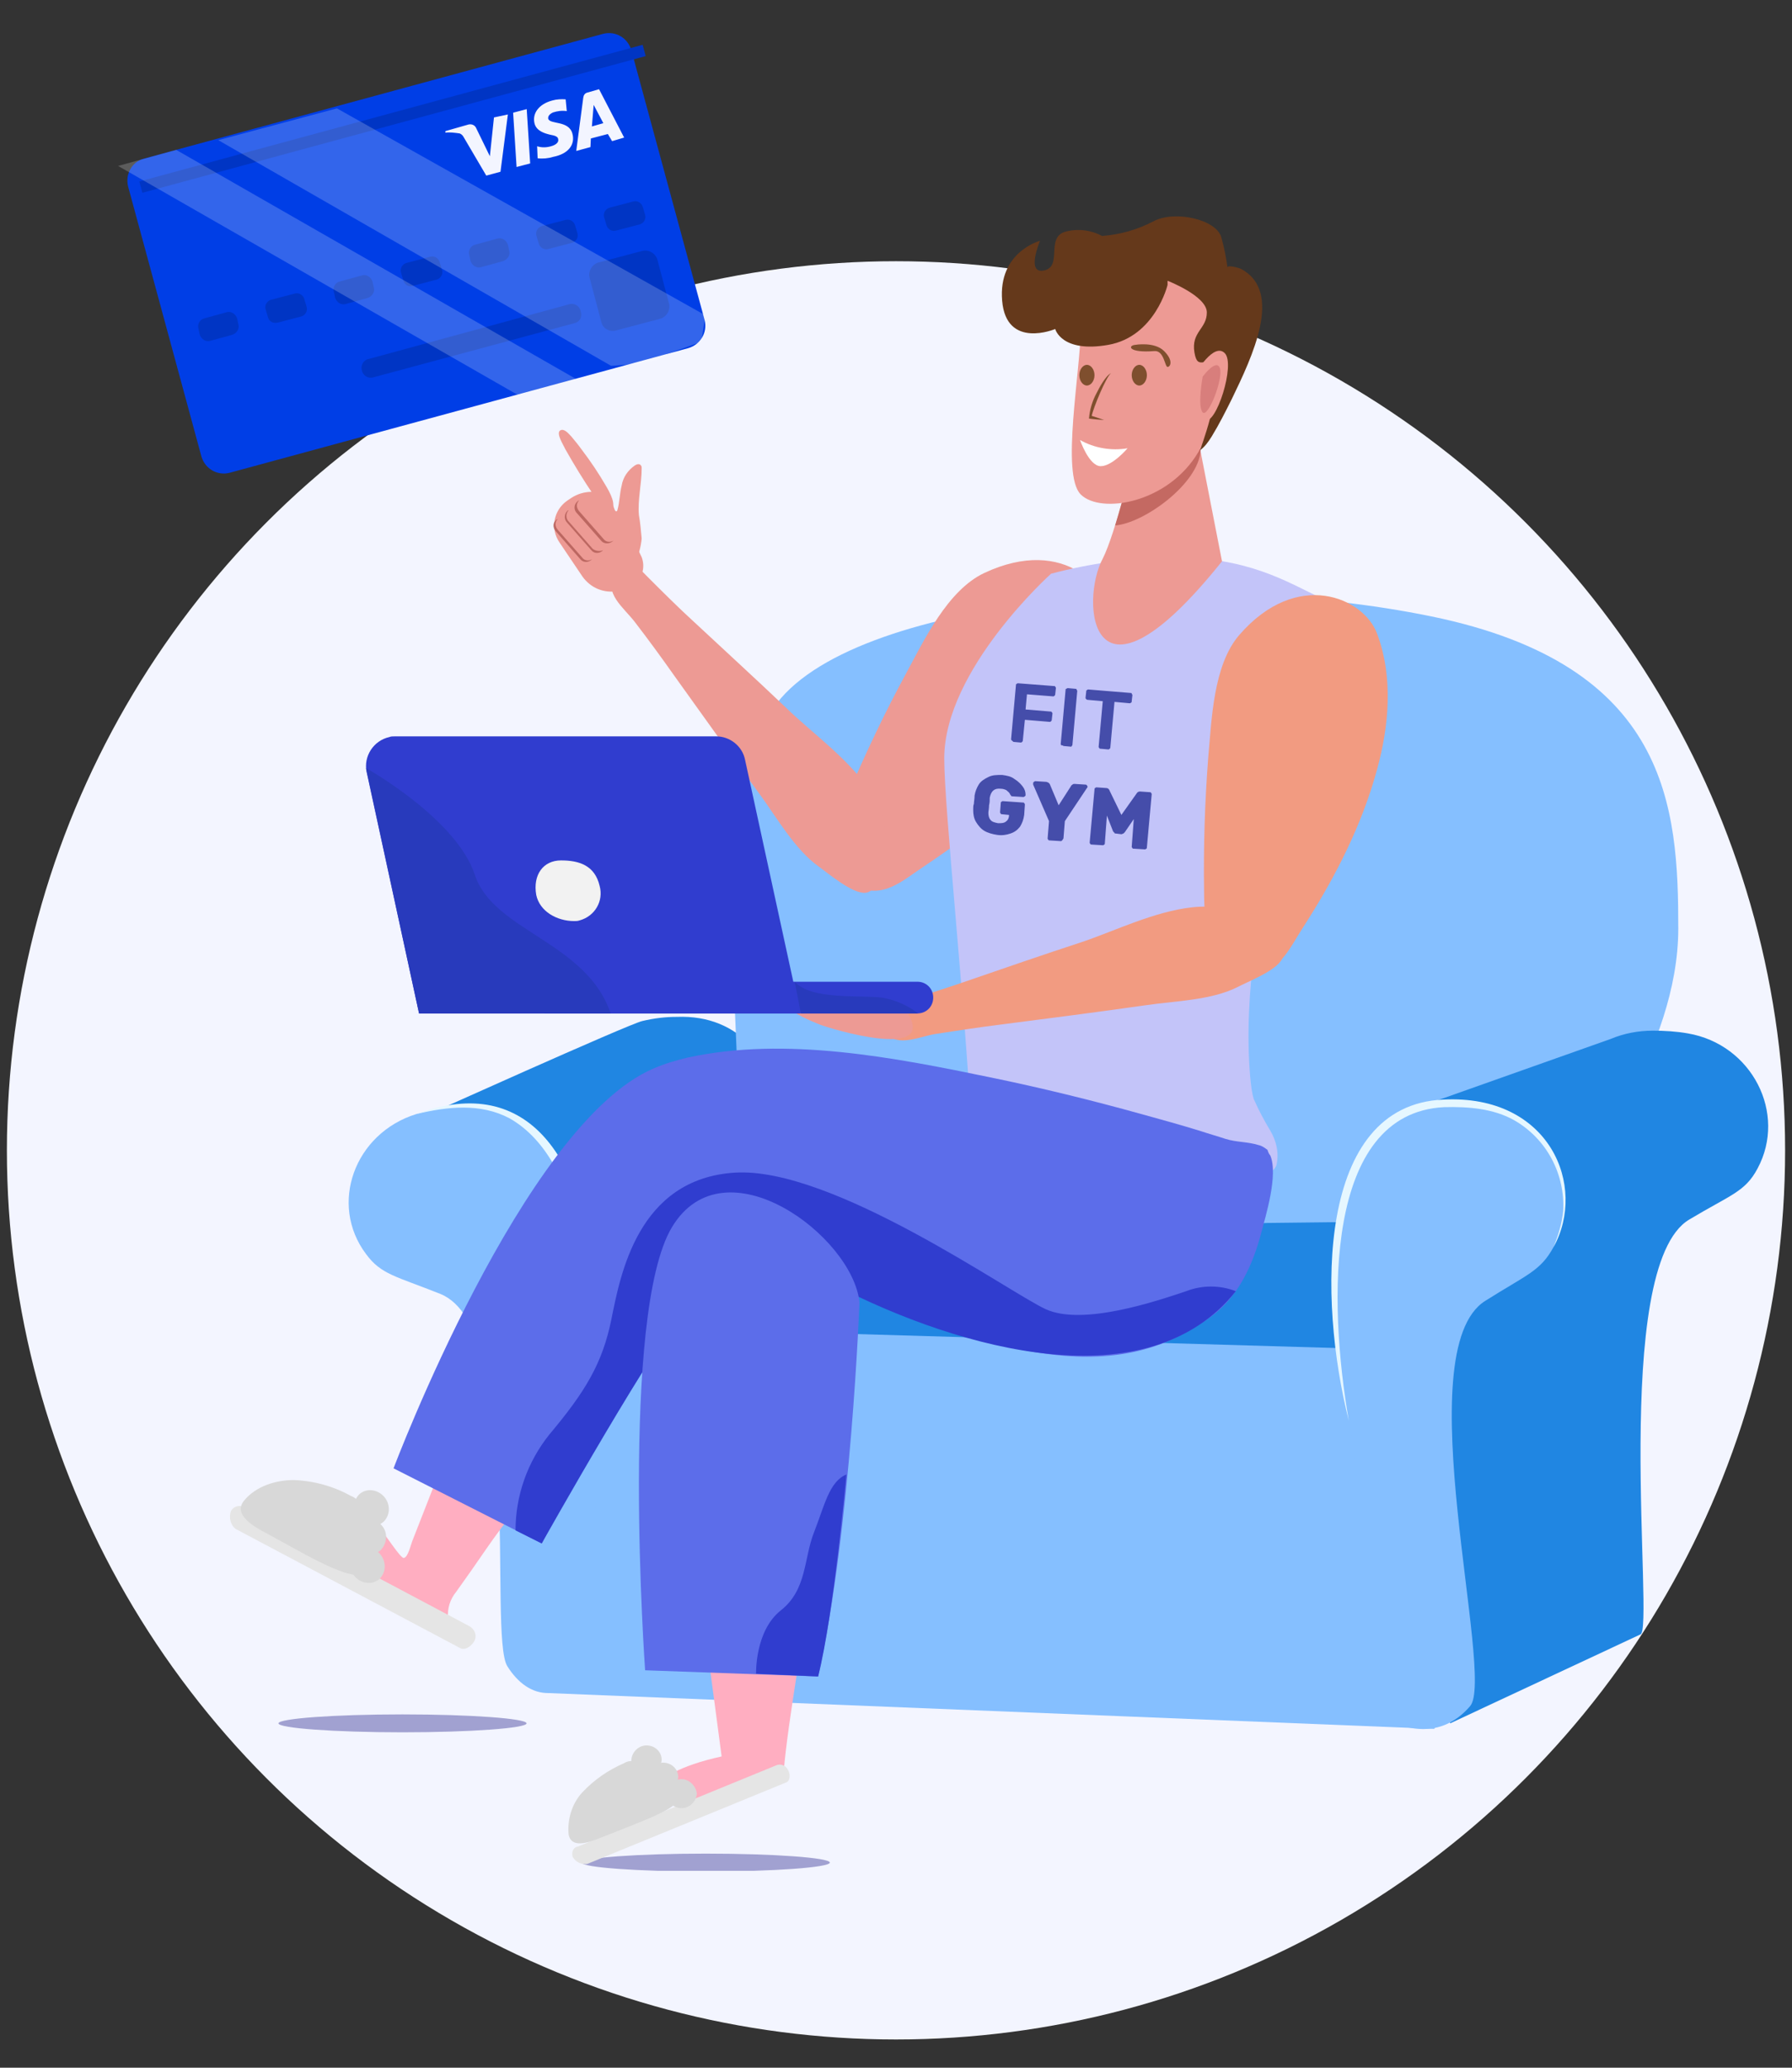 <?xml version="1.0" encoding="utf-8"?>
<!-- Generator: Adobe Illustrator 28.0.0, SVG Export Plug-In . SVG Version: 6.00 Build 0)  -->
<svg version="1.1" id="Layer_1" xmlns="http://www.w3.org/2000/svg" xmlns:xlink="http://www.w3.org/1999/xlink" x="0px" y="0px"
	 viewBox="0 0 260 300" style="enable-background:new 0 0 260 300;" xml:space="preserve">
<rect x="0" y="0" width="260" height="300" fill="#333333" stroke="none"/>
<style type="text/css">
	.st0{fill:#F3F5FF;}
	.st1{clip-path:url(#SVGID_00000049194762189238196090000010234766281254614701_);}
	.st2{fill:#2086E2;}
	.st3{fill:#85BFFF;}
	.st4{fill:#E6F7FF;}
	.st5{fill:#A1A1D1;}
	.st6{fill:#ED9A94;}
	.st7{fill:#C3C4F9;}
	.st8{fill:#C46962;}
	.st9{fill:#65391B;}
	.st10{fill:#FFFFFF;}
	.st11{fill:#D87E7C;}
	.st12{fill:#7F4F2E;}
	.st13{fill:#F29B81;}
	.st14{enable-background:new    ;}
	.st15{fill:#454DAA;}
	.st16{clip-path:url(#SVGID_00000121981550862975054200000014481471068324221087_);}
	.st17{fill:#303DCF;}
	.st18{fill:#283ABC;}
	.st19{fill:#F2F2F2;}
	.st20{fill:#FFAEC1;}
	.st21{fill:#5C6DEA;}
	.st22{fill:#E5E5E5;}
	.st23{fill:#D8D8D8;}
	.st24{fill:#BC6761;}
	.st25{clip-path:url(#SVGID_00000048498746056225261870000001221174868045791880_);}
	.st26{clip-path:url(#SVGID_00000095308593876329995430000010295470526975971476_);}
	.st27{fill:#9E9BBC;}
	.st28{fill:#7C79A2;}
	.st29{fill:#CECECE;}
	.st30{opacity:0.42;}
	.st31{clip-path:url(#SVGID_00000135690709577270808360000010704777145092728711_);}
	.st32{fill:#CACAEA;}
	.st33{fill:#F9D6BB;}
	.st34{fill:#C9A285;}
	.st35{fill:#E5C6B1;}
	.st36{fill:#604D46;}
	.st37{fill:#003EE6;}
	.st38{fill:#0035C4;}
	.st39{opacity:0.2;fill:#FFFFFF;enable-background:new    ;}
</style>
<circle id="Ellipse_3665_00000051376379710627511320000013187092883848166529_" class="st0" cx="130" cy="166.9" r="129"/>
<g id="Group_20122" transform="translate(-557 -1087.664)">
	<g id="Group_13663" transform="translate(598.5 1131.999)">
		<g id="Group_13660" transform="translate(0 0.001)">
			<g>
				<g>
					<g>
						<g>
							<defs>
								<rect id="SVGID_1_" x="-8.7" y="-13.1" width="223.7" height="240.2"/>
							</defs>
							<clipPath id="SVGID_00000113354605922945779340000012362229372240448657_">
								<use xlink:href="#SVGID_1_"  style="overflow:visible;"/>
							</clipPath>
							
								<g id="Group_13659" transform="translate(0 0)" style="clip-path:url(#SVGID_00000113354605922945779340000012362229372240448657_);">
								<path id="Path_21966" class="st2" d="M30.6,147.7L19.2,118c0,0,30.6-13.8,32.5-14.2c1.7-0.4,3.3-0.6,5-0.6
									c18.5-0.7,19.5,27,16.5,44.7s0.4,39.9-3.6,44.2s-10.3,3.8-12.7-1.4c-2.1-4.6,5.3-41.7-1.1-54.8L30.6,147.7z"/>
								<path id="Path_21967" class="st3" d="M176.5,153.4l11.6-28.2c0,0,13.9-17.2,13.9-34.8s-1.3-38.2-35.8-45.3
									s-84.6-2.7-95.5,13.3s-2.6,62.6-5.4,72.9L76,162.8L176.5,153.4z"/>
								<path id="Path_21968" class="st2" d="M68.1,127l50.1,5.5c8,0.9,16.1,1.1,24.1,0.6l53-0.6L159.5,155l2.2,5.7
									c-39.2,6.3-79.3,3.9-117.5-7L27.6,149L68.1,127z"/>
								<path id="Path_21969" class="st3" d="M30.6,147.7l161.4,4.7c-8,11.8-25.4,54.1-25.4,54.1l-128.7-5.2
									C42.7,196.5,30.6,147.7,30.6,147.7"/>
								<path id="Path_21970" class="st3" d="M11.6,137.6c-5.4-7.2-1.7-17.5,7.3-20.3c1.6-0.5,3.3-0.9,5-1.1
									c18.3-2.5,21.9,23.1,20.5,39.8s4.1,37,0.5,41.4c-1.7,2.2-4.4,3.8-6.7,3.9c-2.5,0.1-4.6-1.5-6.1-3.9c-2.8-4.5,2.6-49-9.7-54
									C15.9,140.8,13.8,140.6,11.6,137.6"/>
								<path id="Path_21971" class="st4" d="M18.9,117.3c4.6-1.1,9.3-1.6,13.5,0.6c10.8,6.1,12.2,25.7,11.9,38.1
									c0.6-4.7,0.8-9.4,0.4-14.1C43.4,124.4,35.5,111.1,18.9,117.3"/>
								<path id="Path_21972" class="st2" d="M163.7,116.5l28.5-10.1c1.9-0.8,4-1.2,6.1-1.2c1.7,0,3.4,0.1,5.1,0.4
									c9.3,1.6,14.4,11.6,10.1,19.6c-1.8,3.4-3.9,3.8-9.9,7.4c-11.5,6.8-5,59.7-7.1,60.2l-27.6,12.9L163.7,116.5z"/>
								<path id="Path_21973" class="st3" d="M183.9,136.6c3.6-7,0.8-15.6-6.2-19.2c-1.2-0.6-2.5-1.1-3.8-1.3
									c-1.7-0.3-3.4-0.4-5.1-0.4c-18.5,0-18.5,27.7-14.8,45.3s0,41.4,5.2,44c5.3,2.6,9.5,1.8,12.6-1.8c3.7-4.3-9.3-51.6,2.2-58.8
									C180,140.6,182,140.1,183.9,136.6"/>
								<path id="Path_21974" class="st4" d="M183.9,136.6c4.9-8.8-0.5-22.2-16-21.4c-18.4,0.8-18.2,28.8-13.7,46.6
									c-3-17.2-3.6-44.6,13.8-45.5c3.5-0.1,7.2,0.2,10.2,1.9c4.7,2.7,7.4,7.8,7.1,13.2C185.1,133.2,184.6,134.9,183.9,136.6"/>
								<path id="Path_21975" class="st5" d="M78.9,225.9c0-0.7-8.1-1.3-18-1.3s-18,0.6-18,1.3s8.1,1.3,18,1.3
									S78.9,226.6,78.9,225.9"/>
								<path id="Path_21976" class="st5" d="M34.9,205.7c0-0.7-8.1-1.3-18-1.3s-18,0.6-18,1.3s8.1,1.3,18,1.3
									S34.9,206.4,34.9,205.7"/>
								<path id="Path_21977" class="st6" d="M119.7,46.7c0.3-5.6-6.7-13.4-18.4-7.9C96,41.3,92.6,48.5,90,53.3
									c-3.1,5.7-5.9,11.6-8.4,17.5c-1.2,2.7-2.4,5.9-2.1,8.9c0.1,1.4,0.7,2.6,1.6,3.6c0.4,0.3,0.8,0.6,1.2,0.8
									c4.3,2.2,7-0.6,10.5-2.9c6.9-4.6,13.6-10,18.8-16.5C115.9,59.7,119.3,53.5,119.7,46.7"/>
								<path id="Path_21978" class="st6" d="M84.5,70.1c-3.1-4.5-8.3-8.2-11.9-11.7c-4.4-4.2-8.9-8.3-13.4-12.5
									c-2.3-2.1-4.5-4.3-6.7-6.5c-1.6-1.6-3.3-3.7-4.9-0.6c-1.5,3,1.3,4.9,3,7.1c2,2.6,3.9,5.2,5.8,7.9
									c4.1,5.7,8.2,11.5,12.4,17.2c2.4,3.3,5.1,8,8.5,10.4c1.4,1,4.8,3.9,6.7,3.8c2.3-0.1,3-5.5,3-7.3
									C87.1,75,86.2,72.3,84.5,70.1"/>
								<path id="Path_21979" class="st7" d="M140.1,123.8c0.5,0.4,1,0.8,1.7,1.3c0.4,0.3,0.9,0.6,1.3,0.4c0.3-0.2,0.5-0.5,0.6-0.8
									c0.4-1.7,0-3.5-0.9-5s-1.7-3-2.4-4.6c-0.3-1-0.4-2.1-0.5-3.1c-1.1-12.5,1.6-25.7,3.8-37.9c1.4-7.4,2.9-14.8,4.6-22.2
									c0.1-0.6,2.5-9.1,2-9.4c-5.4-2.6-10.8-6-21.9-6c-5.9,0.1-11.7,0.9-17.4,2.4c0,0-15.5,13.9-15.5,26.8c0,7.3,3,35.1,4.1,56
									c0-0.8,19.8,0,21.5,0.1c3.8,0.2,7.5,0.5,11.3,0.8c1.8,0.1,3.6,0.1,5.3,0.3C138.6,123,139.4,123.3,140.1,123.8"/>
								<path id="Path_21980" class="st6" d="M135.8,37.1l-4-20.5l-8.7,5c0,0-2.8,11.6-4.6,15.1C115.2,42.8,116.5,61.2,135.8,37.1"
									/>
								<path id="Path_21981" class="st8" d="M120.3,31.9c4.1-0.3,12.1-6,12.4-10.9l-0.9-4.4l-8.7,5
									C123.1,21.6,121.7,27.3,120.3,31.9"/>
								<path id="Path_21982" class="st6" d="M122.6-5.9c0,0-7.3,3.1-7.3,9.2s-2.9,21.2,0,24.1s12.7,1.3,17.1-6.2
									c4.4-7.5,3.7-22.9,2.3-24.3S125.3-8.6,122.6-5.9"/>
								<path id="Path_21983" class="st9" d="M127.9-3.6V-3c0,0-1.8,7.5-8.6,8.7s-7.7-2.3-7.7-2.3s-7.1,3-7.7-4.1s5.5-8.7,5.5-8.7
									s-2.1,4.9,0.6,4.3s0.2-4.7,3-5.6c1.8-0.5,3.7-0.3,5.4,0.6c2.6-0.2,5.1-0.9,7.4-2.1c3.1-1.7,9.2-0.3,9.9,2.3
									c0.4,1.4,0.7,2.9,0.9,4.4c-0.1-0.5,1.9,0.1,2,0.2c6.1,3.3,1.6,12.7-1.4,18.9c-0.9,1.8-1.8,3.6-2.9,5.4c-0.5,0.8-1,1.5-1.7,2
									c0,0,3.2-8.5,2.1-11.4s-2.4,0.2-2.9-2.8s1.8-3.4,1.8-5.8S127.9-3.6,127.9-3.6"/>
								<path id="Path_21984" class="st6" d="M132,9.8c0,0,2.6-4.5,4.2-2.9s-1.3,10.6-2.9,9.7C131.8,15.7,132,9.8,132,9.8"/>
								<path id="Path_21985" class="st10" d="M115.2,19.5c2.1,1.2,4.6,1.6,6.9,1.2c0,0-2.2,2.6-3.9,2.6S115.2,19.5,115.2,19.5"/>
								<path id="Path_21986" class="st11" d="M133,10.3c0,0,2-2.7,2.5-1.2s-1.7,7.2-2.5,6.4C132.2,14.6,133,10.3,133,10.3"/>
								<path id="Path_21987" class="st12" d="M117.6,12.7c-0.6,1.1-1,2.4-1.1,3.7c0.2,0,0.5,0.1,2.2,0.2c-0.6-0.2-1.2-0.4-1.8-0.6
									c0.2-1.1,2.1-5.7,2.8-6.2C118.9,10.2,118,11.9,117.6,12.7"/>
								<path id="Path_21988" class="st12" d="M124.9,10.1c0,0.8-0.5,1.5-1.1,1.5s-1.1-0.7-1.1-1.5s0.5-1.5,1.1-1.5
									S124.9,9.3,124.9,10.1"/>
								<path id="Path_21989" class="st12" d="M117.3,10.1c0,0.8-0.5,1.5-1.1,1.5s-1.1-0.7-1.1-1.5s0.5-1.5,1.1-1.5
									S117.3,9.3,117.3,10.1"/>
								<path id="Path_21990" class="st12" d="M123.2,5.7c0,0,2.8-0.5,4.2,0.9s0.9,2.3,0.5,2.3c-0.4,0-0.5-2.4-1.9-2.3
									C122.2,6.9,122.1,5.8,123.2,5.7"/>
								<path id="Path_21991" class="st13" d="M158.3,47.6c-1.9-5.2-11.6-9.5-20,0.2c-3.8,4.4-4,12.4-4.5,17.8
									c-0.5,6.5-0.7,13-0.6,19.4c0,2.9,0.2,6.4,1.7,9c0.6,1.2,1.7,2.1,2.9,2.6c0.5,0.2,1,0.2,1.5,0.3c4.8,0.3,6.1-3.4,8.4-6.9
									c4.5-7,8.4-14.6,10.6-22.7C160,61.1,160.7,54,158.3,47.6"/>
								<path id="Path_21992" class="st13" d="M131.5,87.3c-5.5,0.6-11.2,3.4-15.9,5c-5.8,1.9-11.6,3.9-17.4,5.9c-3,1-5.9,2-8.9,2.8
									c-2.2,0.7-4.8,1.1-2.8,4c1.9,2.8,4.9,1.2,7.6,0.7c3.2-0.5,6.5-1,9.7-1.4c7-0.9,14-1.8,21-2.8c4.1-0.6,9.4-0.7,13.2-2.6
									c1.5-0.8,5.7-2.4,6.5-4.1c1-2.1-3.5-5.2-5-6.1C137.1,87.4,134.3,87,131.5,87.3"/>
								<path id="Path_21993" class="st6" d="M77.4,104.3c-3.3-1.3-6.7-3.2-8.2-6.4c1.3-0.3,2.6-0.2,3.9,0.2c4.2,1,8.5,1.6,12.8,1.8
									c0.8,0,1.5,0.1,2.2,0.4c1,0.6,1.9,1.5,2.3,2.7C93.9,109.4,79.2,105,77.4,104.3"/>
							</g>
						</g>
					</g>
				</g>
			</g>
		</g>
		<g class="st14">
			<path class="st15" d="M105.3,63.1c-0.1-0.1-0.1-0.1-0.1-0.2l0.7-7.8c0-0.1,0-0.2,0.1-0.2c0.1-0.1,0.1-0.1,0.2-0.1l5.2,0.4
				c0.1,0,0.2,0,0.2,0.1c0.1,0.1,0.1,0.1,0.1,0.2l-0.1,0.9c0,0.1,0,0.1-0.1,0.2c-0.1,0.1-0.1,0.1-0.2,0.1l-3.8-0.3l-0.2,2.2l3.6,0.3
				c0.1,0,0.2,0,0.2,0.1c0.1,0.1,0.1,0.1,0.1,0.2l-0.1,0.9c0,0.1,0,0.1-0.1,0.2s-0.1,0.1-0.2,0.1l-3.6-0.3l-0.3,3
				c0,0.1,0,0.1-0.1,0.2c-0.1,0.1-0.1,0.1-0.2,0.1l-1.1-0.1C105.5,63.2,105.4,63.2,105.3,63.1z"/>
			<path class="st15" d="M112.5,63.8c-0.1-0.1-0.1-0.1-0.1-0.2l0.7-7.8c0-0.1,0-0.2,0.1-0.2s0.1-0.1,0.2-0.1l1.1,0.1
				c0.1,0,0.2,0,0.2,0.1s0.1,0.1,0.1,0.2l-0.7,7.8c0,0.1,0,0.1-0.1,0.2s0,0.1-0.1,0.1l-1.1-0.1C112.7,63.8,112.6,63.8,112.5,63.8z"
				/>
		</g>
		<g class="st14">
			<path class="st15" d="M118,64.2c-0.1-0.1-0.1-0.1-0.1-0.2l0.6-6.6l-2.2-0.2c-0.1,0-0.1,0-0.2-0.1S116,57,116,56.9l0.1-0.9
				c0-0.1,0-0.2,0.1-0.2c0.1-0.1,0.1-0.1,0.2-0.1l6.1,0.5c0.1,0,0.2,0,0.2,0.1s0.1,0.1,0.1,0.2l-0.1,0.9c0,0.1,0,0.2-0.1,0.2
				c-0.1,0.1-0.1,0.1-0.2,0.1l-2.2-0.2l-0.6,6.6c0,0.1,0,0.1-0.1,0.2c-0.1,0.1-0.1,0.1-0.2,0.1l-1.1-0.1
				C118.1,64.3,118,64.3,118,64.2z"/>
		</g>
		<g class="st14">
			<path class="st15" d="M102,72.5c0,0.5-0.1,0.9-0.1,1.1c0,0.4,0.1,0.8,0.3,1c0.2,0.3,0.6,0.4,1.1,0.5c0.5,0,0.8,0,1.1-0.2
				c0.3-0.2,0.5-0.5,0.5-1l-1-0.1c-0.1,0-0.2,0-0.2-0.1c-0.1-0.1-0.1-0.1-0.1-0.2l0.1-1.3c0-0.1,0-0.2,0.1-0.2
				c0.1-0.1,0.1-0.1,0.2-0.1l2.9,0.2c0.1,0,0.2,0,0.2,0.1c0.1,0.1,0.1,0.1,0.1,0.2l-0.1,1.5c-0.1,0.7-0.3,1.2-0.6,1.7
				c-0.4,0.5-0.8,0.8-1.4,1s-1.2,0.3-1.9,0.2c-0.7-0.1-1.4-0.3-1.9-0.6c-0.5-0.3-0.9-0.8-1.2-1.3c-0.3-0.5-0.4-1.1-0.4-1.7
				c0-0.4,0-0.7,0.1-0.9c0-0.3,0.1-0.7,0.1-1.2c0.1-0.6,0.3-1.1,0.6-1.6c0.3-0.5,0.8-0.8,1.4-1.1s1.2-0.3,2-0.3
				c0.7,0.1,1.3,0.2,1.8,0.6c0.5,0.3,0.9,0.7,1.2,1.1c0.3,0.4,0.4,0.8,0.4,1.2c0,0.1,0,0.1-0.1,0.2c-0.1,0-0.1,0.1-0.2,0.1l-1.6-0.1
				c-0.1,0-0.2,0-0.2-0.1c-0.1-0.1-0.1-0.1-0.2-0.3c-0.1-0.2-0.3-0.3-0.5-0.5c-0.2-0.1-0.5-0.2-0.8-0.2c-0.9-0.1-1.4,0.3-1.6,1.3
				C102.1,71.8,102.1,72.1,102,72.5z"/>
			<path class="st15" d="M112.6,77.6c-0.1,0.1-0.1,0.1-0.2,0.1l-1.6-0.1c-0.1,0-0.2,0-0.2-0.1c-0.1-0.1-0.1-0.1-0.1-0.2l0.2-2.5
				l-2.3-5.3c0-0.1,0-0.1,0-0.2s0-0.1,0.1-0.2c0.1,0,0.1-0.1,0.2-0.1l1.6,0.1c0.1,0,0.2,0.1,0.3,0.1c0.1,0.1,0.1,0.1,0.2,0.2
				l1.3,3.1l1.8-2.8c0-0.1,0.1-0.1,0.2-0.2s0.2-0.1,0.3-0.1l1.6,0.1c0.1,0,0.1,0,0.2,0.1c0,0.1,0.1,0.1,0.1,0.2c0,0,0,0.1-0.1,0.2
				l-3.2,4.8l-0.2,2.5C112.7,77.5,112.6,77.6,112.6,77.6z"/>
			<path class="st15" d="M119.1,74l-0.3,4c0,0.1,0,0.2-0.1,0.2c-0.1,0.1-0.1,0.1-0.2,0.1l-1.6-0.1c-0.1,0-0.2,0-0.2-0.1
				c-0.1-0.1-0.1-0.1-0.1-0.2l0.7-7.7c0-0.1,0-0.2,0.1-0.2c0.1-0.1,0.1-0.1,0.2-0.1L119,70c0.2,0,0.4,0.1,0.5,0.4l1.7,3.5l2.2-3.1
				c0.1-0.2,0.3-0.3,0.5-0.3l1.4,0.1c0.1,0,0.2,0,0.2,0.1c0.1,0.1,0.1,0.1,0.1,0.2l-0.7,7.7c0,0.1,0,0.2-0.1,0.2
				c-0.1,0.1-0.1,0.1-0.2,0.1l-1.6-0.1c-0.1,0-0.2,0-0.2-0.1c-0.1-0.1-0.1-0.1-0.1-0.2l0.3-4l-1.3,1.9c-0.1,0.1-0.1,0.1-0.2,0.2
				c-0.1,0-0.2,0.1-0.3,0.1l-0.8-0.1c-0.1,0-0.2,0-0.2-0.1c-0.1-0.1-0.1-0.1-0.2-0.2L119.1,74z"/>
		</g>
		<g id="Group_13662" transform="translate(0 0.001)">
			<g>
				<g>
					<g>
						<g>
							<defs>
								<rect id="SVGID_00000033333919368954325610000009297657348449595778_" x="-8.7" y="-13.1" width="223.7" height="240.2"/>
							</defs>
							<clipPath id="SVGID_00000136401682627565371360000000168390953791133103_">
								<use xlink:href="#SVGID_00000033333919368954325610000009297657348449595778_"  style="overflow:visible;"/>
							</clipPath>
							
								<g id="Group_13661" transform="translate(0 0)" style="clip-path:url(#SVGID_00000136401682627565371360000000168390953791133103_);">
								<path id="Path_21994" class="st17" d="M37.5,98.1h54.1c1.3,0,2.3,1,2.3,2.3s-1,2.3-2.3,2.3H37.5V98.1z"/>
								<path id="Path_21995" class="st17" d="M15.8,62.5h46.6c2,0,3.8,1.4,4.2,3.4l8,36.8H19.3l-7.6-35c-0.5-2.3,1-4.6,3.3-5.1
									C15.2,62.5,15.5,62.5,15.8,62.5"/>
								<path id="Path_21996" class="st18" d="M11.6,67.1c0,0,13.1,7.3,15.8,15.5s16.2,9.7,19.7,20.1H19.3L11.6,67.1z"/>
								<path id="Path_21997" class="st18" d="M73.8,98.1l0.9,4.6h17c-1.5-1.2-3.4-2-5.3-2.3C83.4,100,76.2,100.8,73.8,98.1"/>
								<path id="Path_21998" class="st19" d="M45.5,84.2c0.6,2.2-0.7,4.4-2.9,5c-0.3,0.1-0.5,0.1-0.8,0.1c-2.5,0-5-1.4-5.5-3.8
									c-0.5-2.9,1-5,3.6-5S44.8,81.2,45.5,84.2"/>
								<path id="Path_21999" class="st20" d="M8.1,183.9c-0.5-1-1.4-1.7-1.7-2.7c-0.1-0.8,0.1-1.5,0.5-2.2c0.3-0.7,0.8-1.3,1.3-1.8
									c1.5-1.2,3.9-0.8,5.5,0.4c0.7,0.6,2.9,4.2,3.4,4.1c0.6-0.1,1-1.9,1.2-2.4l2.7-6.9l4-10.3c0,0,14.3-0.5,11.2,8.1
									c-0.9,2.5-3.5,5.1-5,7.2c-1.5,2-2.9,4.1-4.3,6.1c-0.7,1-1.5,2.1-2.2,3.1c-0.9,1.1-1.3,2.4-1.2,3.8c0,0.1,0,0.2-0.1,0.3
									s-0.2,0.1-0.3,0.1c-0.9-0.1-1.7-0.3-2.5-0.7c-0.7-0.1-1.4-0.3-2-0.5c-0.5-0.3-0.9-0.6-1.4-0.9c-0.5-0.3-1-0.5-1.5-0.7
									c-1.6-0.6-3.3-1.1-4.8-1.7c-8.5-3.4-5.6-7.6,6.4-4.2"/>
								<path id="Path_22000" class="st20" d="M75.1,190.6c0.4,0.6-2.3,14.6-2.9,22.2c0,0-2.7,3.1-12,4.3c-9.2,1.1-9.3-3.9,3-6.6
									l-2.5-18.9C60.7,191.6,70,181.8,75.1,190.6"/>
								<path id="Path_22001" class="st21" d="M142.8,123.3c1.2,2.8-0.7,8.9-1.3,11.2c-1.2,4.6-3.3,9.3-7.3,12.2
									c-11.9,8.6-26.8,9-62.3-8.2c0,0-8.3-4.4-13,3.7c-7.3,12.6-13,19.9-21.8,37.4l-21.5-10.9c0,0,18.8-49.9,37.7-58
									c1.6-0.7,3.3-1.2,5-1.6c14.2-3.1,30,0,44,2.9c7.3,1.5,14.6,3.3,21.8,5.3c2.9,0.8,5.8,1.6,8.7,2.5c1.2,0.4,2.3,0.7,3.5,1.1
									c1.6,0.5,3.2,0.4,4.8,0.9c0.5,0.1,0.9,0.4,1.3,0.7C142.5,122.8,142.6,123.1,142.8,123.3"/>
								<path id="Path_22002" class="st17" d="M137.8,143c-2.3-0.9-4.9-0.9-7.2,0c-4.2,1.4-15,5.1-20.4,2.6s-31-20.7-45.1-19.8
									s-16.6,14.9-17.9,21.3s-3.8,10.5-9,16.7c-3.2,4-4.9,8.9-4.9,13.9l3.8,1.9c0,0,17.2-30.7,21.8-35.1s8.7-8.6,20.7-2.4
									C98,151.6,125.1,159,137.8,143"/>
								<path id="Path_22003" class="st21" d="M83.2,144.6c0,0-1.2,32.7-6,54.3L52.1,198c0,0-3.7-51.7,3.9-64.3S82.2,135,83.2,144.6
									"/>
								<path id="Path_22004" class="st17" d="M81.3,169.6c0,0-1.8,20.2-4.1,29.3l-9-0.4c0,0-0.2-6.2,3.6-9.2s3.3-7.5,4.8-11.3
									S78.8,170.6,81.3,169.6"/>
								<path id="Path_22005" class="st22" d="M72.5,214.3l-28.8,11.8c-0.8,0.1-1.6-0.2-2.1-1c-0.2-0.6,0-1.3,0.6-1.5c0,0,0,0,0.1,0
									l28.8-11.8c0.6-0.3,1.4,0,1.7,0.6C73.2,213,73.2,214.1,72.5,214.3"/>
								<path id="Path_22006" class="st23" d="M43,215.7c1.7-1.8,3.7-3.2,6-4.2c0.5-0.3,1-0.4,1.6-0.3c0.5,0.1,1,0.4,1.3,0.7
									c1.8,1.5,3.6,3.1,5.3,4.8c-0.7,0.8-1.6,1.4-2.6,1.9c-1.6,0.8-3.2,1.4-4.9,2.1l-3.8,1.5c-1.5,0.6-4.5,1.9-4.9-0.4
									C40.8,219.6,41.5,217.3,43,215.7"/>
								<path id="Path_22007" class="st23" d="M54.5,211c-0.1,1.2-1.1,2.1-2.2,2.1c-1.2,0-2.2-0.9-2.2-2.1l0,0
									c0.1-1.2,1.1-2.1,2.2-2.1C53.5,208.9,54.5,209.8,54.5,211L54.5,211"/>
								<path id="Path_22008" class="st23" d="M56.9,213.5c-0.1,1.2-1.1,2.1-2.2,2.1c-1.2,0-2.2-0.9-2.2-2.1l0,0
									c0.1-1.2,1.1-2.1,2.2-2.1C55.9,211.4,56.9,212.3,56.9,213.5L56.9,213.5"/>
								<path id="Path_22009" class="st23" d="M59.6,215.9c-0.1,1.2-1.1,2.1-2.2,2.1c-1.2,0-2.2-0.9-2.2-2.1l0,0
									c0.1-1.2,1.1-2.1,2.2-2.1C58.5,213.8,59.5,214.8,59.6,215.9L59.6,215.9"/>
								<path id="Path_22010" class="st22" d="M25.3,194.8l-32.6-17.3c-0.8-0.6-1-1.7-0.7-2.6c0.4-0.7,1.2-0.9,1.9-0.6H-6l32.6,17.3
									c0.7,0.4,1.1,1.2,0.8,2C27.1,194.3,26.1,195.2,25.3,194.8"/>
								<path id="Path_22011" class="st23" d="M1.1,170.4c2.9,0.1,5.8,0.9,8.3,2.3c0.6,0.2,1.1,0.7,1.5,1.2c0.3,0.5,0.4,1.1,0.3,1.8
									c0,2.8-0.1,5.6-0.4,8.5c-1.3,0-2.5-0.4-3.7-0.9c-1.9-0.8-3.8-1.8-5.6-2.8l-4.2-2.3c-1.7-0.9-5.1-2.7-3.4-4.8
									C-4.4,171.3-1.5,170.4,1.1,170.4"/>
								<path id="Path_22012" class="st23" d="M14.1,176.5c-1.1,0.9-2.7,0.6-3.6-0.5c-0.9-1-0.8-2.7,0.2-3.6l0,0
									c1.1-0.9,2.7-0.6,3.6,0.5C15.2,174,15.1,175.6,14.1,176.5L14.1,176.5"/>
								<path id="Path_22013" class="st23" d="M13.7,180.6c-1.1,0.9-2.7,0.6-3.6-0.5c-0.9-1-0.8-2.7,0.2-3.6l0,0
									c1.1-0.9,2.7-0.6,3.6,0.5C14.8,178,14.7,179.6,13.7,180.6L13.7,180.6"/>
								<path id="Path_22014" class="st23" d="M13.5,184.8c-1.1,0.9-2.7,0.6-3.6-0.5c-0.9-1-0.8-2.7,0.2-3.6l0,0
									c1.1-0.9,2.7-0.6,3.6,0.5C14.6,182.3,14.5,183.9,13.5,184.8L13.5,184.8"/>
								<path id="Path_22015" class="st6" d="M50.2,40.7c1.4-0.9,2-2.6,1.4-4.2c-0.4-0.8-0.8-1.7-1-2.6c0-0.8-0.1-1.5-0.4-2.2
									c-0.5-0.8-1.1-1.6-1.6-2.4c-0.2-0.3-0.5,0.8-0.8,0.5s-0.5-1.8-0.8-2c-1.7-1.1-3.9-1-5.6,0.1l-0.6,0.4
									c-2,1.4-2.5,4.1-1.1,6.1l0,0l3.3,4.9c1.2,1.7,3.2,2.5,5.2,2.1C48.9,41.3,49.6,41.1,50.2,40.7"/>
								<path id="Path_22016" class="st6" d="M50.7,37.1c0.5-1,0.8-2.2,0.9-3.3c-0.1-1.1-0.2-2.3-0.4-3.4c-0.2-2.2,0.4-4.5,0.4-6.8
									c0-0.1,0-0.3-0.1-0.4c-0.2-0.3-0.6-0.2-0.9,0c-1,0.7-1.7,1.7-1.9,2.9c-0.3,1.2-0.3,2.4-0.6,3.5c-0.4,1.5-1.2,2.9-1.3,4.4
									c-0.1,1.8,1,4.6,3,5.1C50.1,38.6,50.4,37.9,50.7,37.1"/>
								<path id="Path_22017" class="st6" d="M42.9,20.9c-0.5-0.7-1-1.3-1.5-1.9c-0.4-0.4-1-1.2-1.6-0.9c-0.7,0.4,0.5,2.2,0.7,2.7
									c1.3,2.3,2.7,4.6,4.2,6.8c0.9,1.2,1.5,2.2,2.2,2c1-0.2,0.6-1.6-0.4-3.3C45.4,24.4,44.2,22.6,42.9,20.9"/>
								<path id="Path_22018" class="st24" d="M42.3,28.4c0.1-0.1,0.1-0.1,0.2-0.1c-0.4,0.4-0.4,1,0,1.5l3.6,4.1
									c0.3,0.4,0.9,0.5,1.4,0.2l-0.1,0.1c-0.5,0.4-1.2,0.4-1.6,0L42.1,30C41.7,29.5,41.8,28.8,42.3,28.4"/>
								<path id="Path_22019" class="st24" d="M39.2,31.1c0.1-0.1,0.1-0.1,0.2-0.1c-0.4,0.4-0.4,1,0,1.5l3.6,4.1
									c0.3,0.4,0.9,0.5,1.4,0.2l-0.1,0.1c-0.5,0.4-1.2,0.4-1.6-0.1l0,0l-3.6-4.1C38.7,32.2,38.7,31.5,39.2,31.1L39.2,31.1"/>
								<path id="Path_22020" class="st24" d="M40.8,29.8c0.1-0.1,0.1-0.1,0.2-0.1c-0.4,0.4-0.4,1.1-0.1,1.5l3.6,4.1
									c0.4,0.3,1,0.4,1.5,0.2l-0.1,0.1c-0.5,0.4-1.2,0.4-1.6-0.1l0,0l-3.6-4.1C40.3,30.9,40.4,30.2,40.8,29.8L40.8,29.8"/>
							</g>
						</g>
					</g>
				</g>
			</g>
		</g>
	</g>
	<g id="Group_13658" transform="translate(594.034 1333.708)">
		<g>
			<g>
				<g>
					<g>
						<defs>
							<rect id="SVGID_00000067218650955529214890000015163746999302017688_" x="399.5" y="-33.1" width="111.5" height="66.5"/>
						</defs>
						<clipPath id="SVGID_00000041998929957234242020000006567050272585855629_">
							<use xlink:href="#SVGID_00000067218650955529214890000015163746999302017688_"  style="overflow:visible;"/>
						</clipPath>
						
							<g id="Group_13657" transform="translate(100 -4)" style="clip-path:url(#SVGID_00000041998929957234242020000006567050272585855629_);">
							<g id="Group_13656">
								<g>
									<g>
										<g>
											<g>
												<defs>
													
														<rect id="SVGID_00000160869008185947893760000002565873481331787395_" x="-0.5" y="-17.1" width="111.5" height="66.5"/>
												</defs>
												<clipPath id="SVGID_00000110462184070642529780000004095459833387678104_">
													<use xlink:href="#SVGID_00000160869008185947893760000002565873481331787395_"  style="overflow:visible;"/>
												</clipPath>
												<g id="Group_13655" style="clip-path:url(#SVGID_00000110462184070642529780000004095459833387678104_);">
													<path id="Path_21951" class="st5" d="M59.7,34.6c0-0.7-7.8-1.2-17.4-1.2s-17.4,0.5-17.4,1.2s7.8,1.2,17.4,1.2
														S59.7,35.3,59.7,34.6"/>
													<path id="Path_21952" class="st5" d="M34.3,24.2c0-0.7-7.8-1.2-17.4-1.2s-17.4,0.5-17.4,1.2s7.8,1.2,17.4,1.2
														S34.3,24.9,34.3,24.2"/>
													<path id="Path_21953" class="st27" d="M20.4,9.7c-0.7,8-2.6,14.5-7.5,14.6c-0.2,0-2.9-0.2-3.1-0.2
														c-5.1-0.4-8.7-7.5-8-15.9S7.3-6.7,12.4-6.2c1,0,2.1,0.2,3.1,0.4C19.6-4,21.1,2.4,20.4,9.7"/>
													<path id="Path_21954" class="st28" d="M22.9,9.9c-0.7,8.3-5.4,14.8-10.6,14.3s-8.7-7.5-8-15.9S9.7-6.5,14.9-6
														S23.6,1.5,22.9,9.9"/>
													<path id="Path_21955" class="st27" d="M46.8,17.2c0,9.6-1.7,17.5-7.5,18.1c-0.2,0-3.4,0-3.7,0
														c-6.2,0-11.2-8.1-11.2-18.2S29.4-1,35.6-1c1.3,0,2.5,0,3.7,0.2C44.4,0.9,46.8,8.4,46.8,17.2"/>
													<path id="Path_21956" class="st28" d="M49.8,17.2c0,10-5,18.2-11.2,18.2s-11.2-8.1-11.2-18.2S32.4-1,38.6-1
														S49.8,7.2,49.8,17.2"/>
													<path id="Path_21957" class="st29" d="M43.9,15.9l-5.8-2.2c-1.7,0.1-2.6,3.1-1.6,4.4l5.9,2.2c1.2,0.4,2.4-0.2,2.8-1.4
														c0.1-0.2,0.1-0.4,0.1-0.7C45.4,17.2,44.8,16.3,43.9,15.9"/>
													<path id="Path_21958" class="st29" d="M25.5,9.2L15.4,5.7C14,5.2,12.5,5.9,12,7.2c-0.5,1.4,0.2,2.9,1.6,3.4
														c0,0,0,0,0.1,0l10.9,3.8C24.7,12.7,25,10.9,25.5,9.2"/>
													<g id="Group_13654" transform="translate(41.592 54.223)" class="st30">
														<g id="Group_13653">
															<g>
																<g>
																	<g>
																		<g>
																			<defs>
																				
																					<rect id="SVGID_00000093158754478080775210000003184681252317730487_" x="-0.5" y="-17.1" width="69.9" height="12.3"/>
																			</defs>
																			<clipPath id="SVGID_00000101064166075765434730000002096205834726231219_">
																				<use xlink:href="#SVGID_00000093158754478080775210000003184681252317730487_"  style="overflow:visible;"/>
																			</clipPath>
																			<g id="Group_13652" style="clip-path:url(#SVGID_00000101064166075765434730000002096205834726231219_);">
																				<path id="Path_21959" class="st32" d="M69.4-10.9c0,3.4-15.6,6.1-34.9,6.1s-35-2.7-35-6.1S15.1-17,34.4-17
																					S69.4-14.3,69.4-10.9"/>
																			</g>
																		</g>
																	</g>
																</g>
															</g>
														</g>
													</g>
													<path id="Path_21960" class="st33" d="M94.4,39.5c-0.4-0.1-0.8-0.2-1.3-0.2c8.2-10.9-1.3-15.1-1.3-15.1l0,0
														c0.1-0.3,0.1-0.5,0.1-0.5c3.3-14.7-4-16.8-4-16.8c4.1-1,2.4-6.1,2.4-6.1c1.8-1,0.6-3.3,0.6-3.3c2-0.1,2-1.6,2-1.6
														c-0.6-15.7-11.5-12.7-11.5-12.7c-2.2-0.5-4.6-0.4-6.7,0.3c-2.1-0.8-4.4-0.9-6.5-0.2c0,0-10.7-3-11.7,11.7
														c-0.2,1.1,0.6,2.2,1.7,2.4c0.1,0,0.1,0,0.2,0h0.1c0,0-1.2,2.3,0.6,3.3c0,0-1.7,5.1,2.4,6.1c0,0-7.4,2.2-4.1,16.9
														c0,0,0,0.2,0.1,0.5c-0.5,0.2-9.2,4.5-1.2,15c-0.5,0-0.9,0.1-1.4,0.2c-0.7,0.2-1.3,0.8-1.4,1.6
														c-0.1,0.5,0.1,1.1,0.5,1.4c0.2,0.1,0.3,0.1,0.5,0.2c0.8,0.1,1.5,0.2,2.3,0.2h6.7c7.5,1.8,15.3,1.8,22.7-0.1
														c3.5,0,6,0,6.3,0c0.8,0,1.5,0,2.3-0.1c0.2,0,0.4-0.1,0.5-0.2c0.4-0.3,0.7-0.9,0.5-1.4C95.7,40.4,95.2,39.7,94.4,39.5"
														/>
													<path id="Path_21961" class="st34" d="M79.3,41.1c0,2.5-2.1,4.6-4.6,4.6s-4.6-2.1-4.6-4.6s2.1-4.6,4.6-4.6
														S79.3,38.6,79.3,41.1L79.3,41.1"/>
													<path id="Path_21962" class="st35" d="M63.4,42.8c0,0-8.2,0.1-9-0.1c-0.2,0-0.3-0.1-0.5-0.2c-0.5-0.3-0.7-0.9-0.6-1.4
														c0.1-0.8,0.7-1.5,1.4-1.7c0.4-0.1,0.9-0.2,1.4-0.2C58.2,41.2,60.7,42.4,63.4,42.8"/>
													<path id="Path_21963" class="st36" d="M91.1-2.5c-1.9,0.1-2.5-0.7-2.6-1.9C88.2-17,82.4-13.6,81-14.7
														c-0.3-0.2-0.5-0.7-0.4-1.1c0.1-0.5,0.4-0.8,0.9-1c0.1,0,0.2-0.1,0.4-0.1c0.9-0.2,1.9-0.2,2.8-0.1
														c3.3,0.5,6.1,2.6,7.4,5.7C92.8-9.4,94.8-2.4,91.1-2.5"/>
													<path id="Path_21964" class="st36" d="M58.5-2.5c1.9,0.1,2.5-0.7,2.6-1.9c0.3-12.7,6.1-9.2,7.6-10.3
														c0.3-0.2,0.5-0.7,0.4-1.1c-0.1-0.5-0.4-0.8-0.9-1c-0.1,0-0.2-0.1-0.4-0.1c-0.9-0.2-1.9-0.2-2.8-0.1
														c-3.3,0.5-6.1,2.6-7.4,5.7C56.8-9.4,54.8-2.4,58.5-2.5"/>
													<path id="Path_21965" class="st35" d="M86.2,42.8c0,0,7.9,0.1,8.7-0.1c0.2,0,0.3-0.1,0.5-0.2c0.4-0.3,0.7-0.9,0.5-1.4
														c-0.2-0.7-0.7-1.4-1.4-1.6c-0.4-0.1-0.9-0.2-1.3-0.3C93.2,39.3,91.1,41.8,86.2,42.8"/>
												</g>
											</g>
										</g>
									</g>
								</g>
							</g>
						</g>
					</g>
				</g>
			</g>
		</g>
	</g>
	<g id="Group_12825" transform="matrix(0.899, -0.438, 0.438, 0.899, 358.073, 5233.539)">
		<g id="Group_12824" transform="translate(0 0)">
			<path id="Path_13986" class="st37" d="M1999.5-3607.4l-7.6,39.9c-0.3,1.8,0.8,3.5,2.6,3.9l0,0l67.8,12.9c1.8,0.3,3.5-0.8,3.9-2.6
				l0,0l0,0l0,0l7.6-39.9c0.3-1.8-0.8-3.5-2.6-3.9l0,0l0,0l-67.8-12.9C2001.6-3610.4,1999.9-3609.2,1999.5-3607.4z"/>
			<g id="Group_12823" transform="translate(4.829 24.673)">
				<path id="Rectangle_656" class="st38" d="M2054.6-3596.6l0.2-1.2c0.1-0.6,0.7-1,1.3-0.9l3.5,0.7c0.6,0.1,1,0.7,0.9,1.3l-0.2,1.2
					c-0.1,0.6-0.7,1-1.3,0.9l-3.5-0.7C2054.9-3595.4,2054.5-3596,2054.6-3596.6z"/>
				<path id="Rectangle_657" class="st38" d="M2044.6-3598.5l0.2-1.2c0.1-0.6,0.7-1,1.3-0.9l3.5,0.7c0.6,0.1,1,0.7,0.9,1.3l-0.2,1.2
					c-0.1,0.6-0.7,1-1.3,0.9l-3.5-0.7C2044.9-3597.3,2044.5-3597.9,2044.6-3598.5z"/>
				<path id="Rectangle_658" class="st38" d="M2036.3-3602.4l3.2,0.6c0.7,0.1,1.1,0.8,1,1.5l-0.2,0.8c-0.1,0.7-0.8,1.1-1.5,1l0,0
					l-3.2-0.6c-0.7-0.1-1.1-0.8-1-1.5l0,0l0,0l0.2-0.8C2034.9-3602.1,2035.6-3602.6,2036.3-3602.4L2036.3-3602.4L2036.3-3602.4z"/>
				<path id="Rectangle_659" class="st38" d="M2024.6-3602.3l0.2-1.2c0.1-0.6,0.7-1,1.3-0.9l3.5,0.7c0.6,0.1,1,0.7,0.9,1.3l-0.2,1.2
					c-0.1,0.6-0.7,1-1.3,0.9l-3.5-0.7C2024.8-3601.1,2024.5-3601.7,2024.6-3602.3z"/>
				<path id="Rectangle_660" class="st38" d="M2016.3-3606.2l3.2,0.6c0.7,0.1,1.1,0.8,1,1.5l0,0l-0.2,0.8c-0.1,0.7-0.8,1.1-1.5,1
					l-3.2-0.6c-0.7-0.1-1.1-0.8-1-1.5l0,0l0.2-0.8C2014.9-3605.9,2015.6-3606.4,2016.3-3606.2L2016.3-3606.2z"/>
				<path id="Rectangle_661" class="st38" d="M2004.6-3606.1l0.2-1.2c0.1-0.6,0.7-1,1.3-0.9l3.5,0.7c0.6,0.1,1,0.7,0.9,1.3l-0.2,1.2
					c-0.1,0.6-0.7,1-1.3,0.9l-3.5-0.7C2004.8-3605,2004.5-3605.5,2004.6-3606.1z"/>
				<path id="Rectangle_662" class="st38" d="M1996.3-3610l3.2,0.6c0.7,0.1,1.1,0.8,1,1.5l0,0l0,0l-0.2,0.8c-0.1,0.7-0.8,1.1-1.5,1
					l-3.2-0.6c-0.7-0.1-1.1-0.8-1-1.5l0,0l0,0l0.2-0.8C1994.9-3609.7,1995.6-3610.2,1996.3-3610
					C1996.3-3610.1,1996.3-3610.1,1996.3-3610L1996.3-3610z"/>
			</g>
			
				<rect id="Rectangle_663" x="1998.4" y="-3600" transform="matrix(-0.982 -0.187 0.187 -0.982 4710.923 -6752.998)" class="st38" width="75.7" height="1.7"/>
			<path id="Rectangle_664" class="st38" d="M2052.6-3559.6l1.3-6.6c0.2-0.9,1.1-1.5,2-1.4l6.6,1.3c0.9,0.2,1.5,1.1,1.4,2l-1.3,6.6
				c-0.2,0.9-1.1,1.5-2,1.4l-6.6-1.3C2053-3557.8,2052.4-3558.7,2052.6-3559.6z"/>
			<path id="Rectangle_665" class="st38" d="M2049-3561.2l-29.6-5.7c-0.8-0.1-1.3-0.9-1.1-1.6l0,0l0,0c0.1-0.8,0.9-1.3,1.6-1.1l0,0
				l0,0l29.6,5.6c0.8,0.1,1.3,0.9,1.1,1.6l0,0l0,0C2050.5-3561.5,2049.8-3561,2049-3561.2L2049-3561.2L2049-3561.2z"/>
			<path id="Path_13988" class="st39" d="M2014.2-3607.7l36.9,54.4c2.1,0.9,7.8,3,8,2l5.3,0.6l2.2-3.2l-34.9-50.4L2014.2-3607.7z"/>
			<path id="Path_13989" class="st39" d="M1999.5-3610.7l37.6,55.3l8.6,1.6l-37.6-55.3L1999.5-3610.7z"/>
		</g>
		<g id="Group_13680" transform="translate(47.004 7.858)">
			<g id="Group_5">
				<path id="Path_28" class="st0" d="M2006.6-3600.5l-4.6,7l-2.1-0.4l-0.5-6.4c0-0.3-0.1-0.6-0.3-0.8c-0.6-0.4-1.2-0.8-1.8-1
					l0.1-0.2l3.4,0.6c0.5,0.1,0.8,0.5,0.8,0.9v4.6l3-4.8L2006.6-3600.5z M2013.8-3593.9c0.4-2-2.4-2.6-2.2-3.5
					c0.1-0.3,0.4-0.5,1-0.5c0.7,0.1,1.3,0.3,1.9,0.7l0.6-1.6c-0.5-0.3-1.2-0.6-1.8-0.7c-2-0.4-3.5,0.4-3.8,1.9
					c-0.2,1.1,0.7,1.9,1.3,2.4c0.7,0.5,0.9,0.8,0.8,1.1c-0.1,0.5-0.7,0.6-1.3,0.5c-0.7-0.1-1.4-0.4-1.9-0.9l-0.7,1.6
					c0.6,0.4,1.4,0.7,2.1,0.8C2012-3591.5,2013.5-3592.3,2013.8-3593.9 M2018.5-3590.4l1.8,0.3l-0.2-7.9l-1.7-0.3
					c-0.4-0.1-0.7,0.1-0.9,0.4l-4.3,6.5l2.1,0.4l0.6-1.1l2.5,0.5L2018.5-3590.4z M2016.8-3593.6l1.6-2.7l0.1,3L2016.8-3593.6z
					 M2009.4-3600l-3,7.3l-2-0.4l3-7.3L2009.4-3600z"/>
			</g>
		</g>
	</g>
</g>
</svg>
